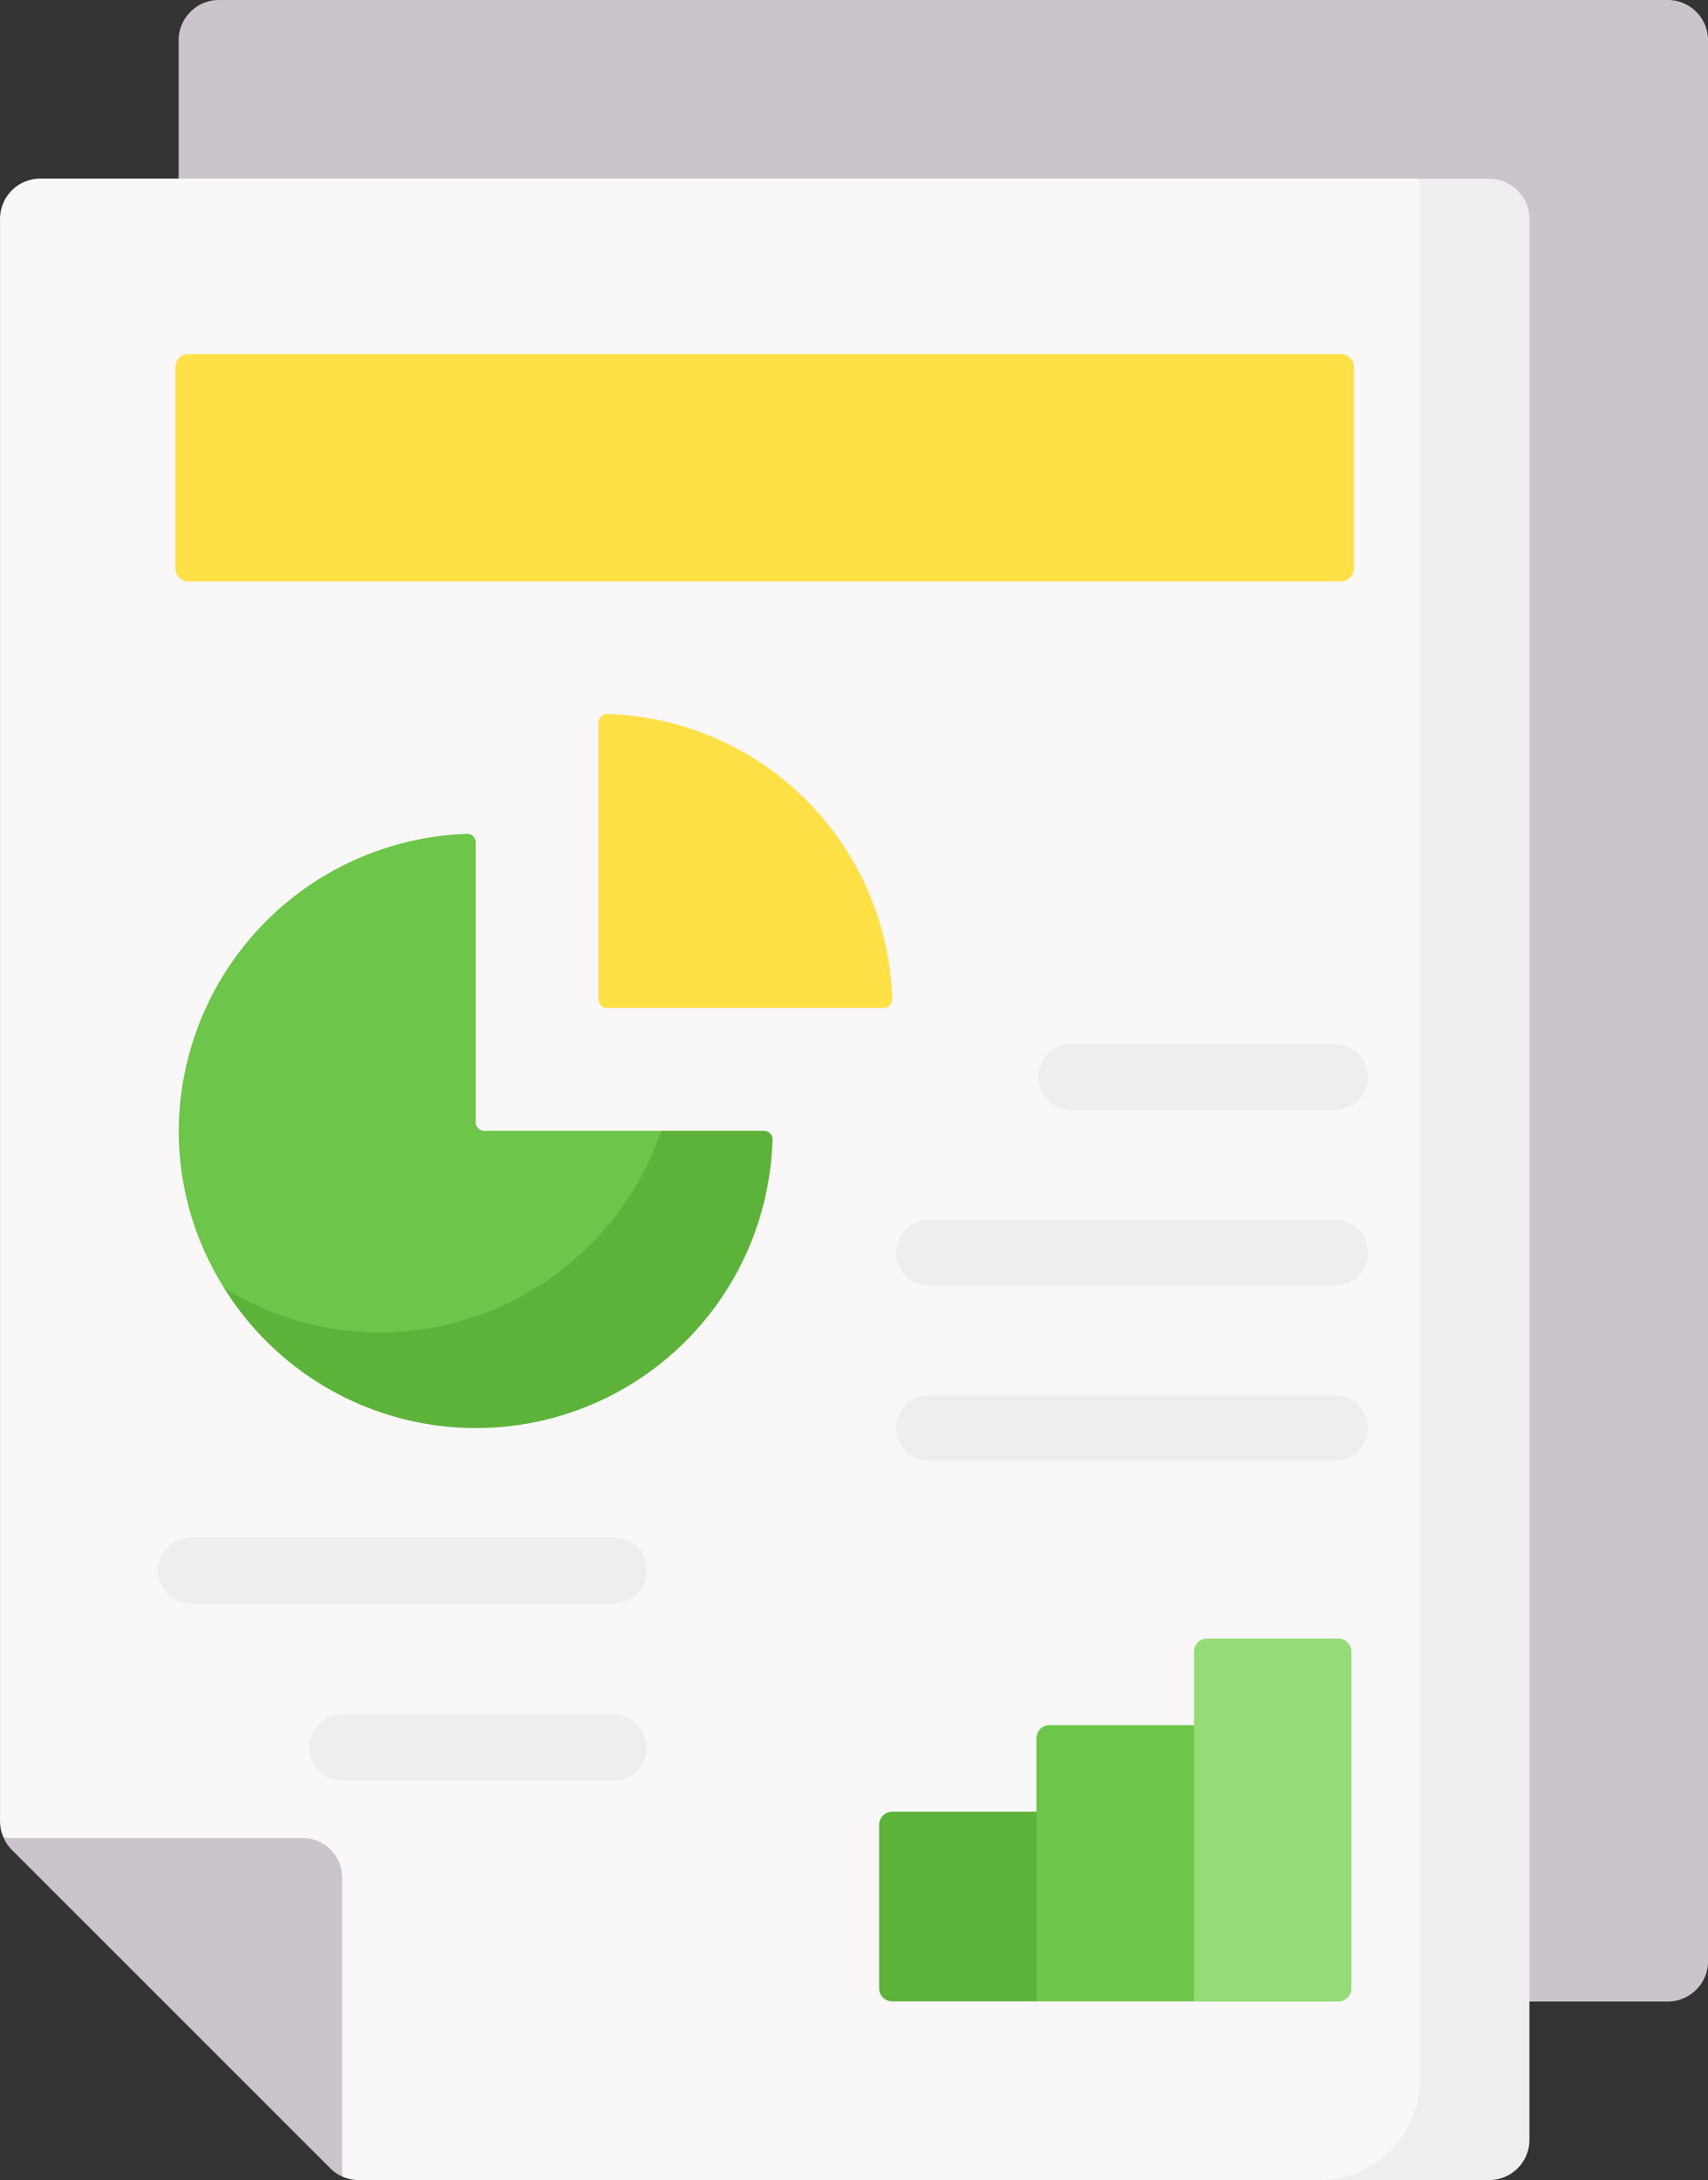<svg xmlns="http://www.w3.org/2000/svg" width="53.117" height="67.76" viewBox="0 0 53.117 67.76">
  <rect x="0" y="0" width="53.117" height="67.76" fill="#333333" stroke="none"/>
  <g id="analisar" transform="translate(-55.322)">
    <path id="Caminho_580" data-name="Caminho 580" d="M143.609,0H98.551A1.252,1.252,0,0,0,97.3,1.252v49.8a1.251,1.251,0,0,0,.367.885l9.905,9.905a1.251,1.251,0,0,0,.885.367h35.153a1.252,1.252,0,0,0,1.252-1.252V1.252A1.252,1.252,0,0,0,143.609,0Z" transform="translate(-36.422)" fill="#cbc4cc"/>
    <g id="Grupo_455" data-name="Grupo 455" transform="translate(55.322 5.554)">
      <path id="Caminho_581" data-name="Caminho 581" d="M102.34,44.063l-.257,58.153a1.252,1.252,0,0,1-1.252,1.252l-3.855.707H66.48a1.244,1.244,0,0,1-.518-.113l-1.706-8.107a1.227,1.227,0,0,0-1.227-1.227l-7.592-1.191a1.227,1.227,0,0,1-.114-.518v-49.8a1.252,1.252,0,0,1,1.252-1.252h42.9l1.614.842a1.252,1.252,0,0,1,1.252,1.252Z" transform="translate(-55.322 -41.97)" fill="#f9f7f8"/>
      <path id="Caminho_582" data-name="Caminho 582" d="M66.713,432.842v9.3a1.246,1.246,0,0,1-.367-.254l-9.906-9.9a1.221,1.221,0,0,1-.252-.367h9.3A1.227,1.227,0,0,1,66.713,432.842Z" transform="translate(-56.073 -380.048)" fill="#cbc4cc"/>
    </g>
    <g id="Grupo_456" data-name="Grupo 456" transform="translate(96.339 5.554)">
      <path id="Caminho_583" data-name="Caminho 583" d="M371.8,43.222v59.7a1.252,1.252,0,0,1-1.252,1.252h-5.293a3.136,3.136,0,0,0,3.136-3.136V41.97h2.157A1.252,1.252,0,0,1,371.8,43.222Z" transform="translate(-365.253 -41.97)" fill="#efedef"/>
    </g>
    <path id="Caminho_584" data-name="Caminho 584" d="M132.779,90.239H96.943a.409.409,0,0,1-.409-.409V83.587a.409.409,0,0,1,.409-.409h35.836a.409.409,0,0,1,.409.409V89.83a.409.409,0,0,1-.409.409Z" transform="translate(-35.758 -72.17)" fill="#ffe046"/>
    <g id="Grupo_457" data-name="Grupo 457" transform="translate(60.877 25.915)">
      <path id="Caminho_585" data-name="Caminho 585" d="M106.8,205.052h5.51l2.669.41a.263.263,0,0,1,.264.268c-.144,4.945-3.622,7.972-8.6,7.972-3.287,0-5.389-1.615-7.941-3.784a9.143,9.143,0,0,1-1.4-4.866,9.282,9.282,0,0,1,8.968-9.232.263.263,0,0,1,.268.264v8.7A.264.264,0,0,0,106.8,205.052Z" transform="translate(-97.298 -195.819)" fill="#6dc54a"/>
      <path id="Caminho_586" data-name="Caminho 586" d="M124.963,265.849a9.225,9.225,0,0,1-17.066,4.6,9.14,9.14,0,0,0,4.866,1.4,9.291,9.291,0,0,0,8.741-6.269H124.7A.262.262,0,0,1,124.963,265.849Z" transform="translate(-106.494 -256.349)" fill="#5db33a"/>
    </g>
    <path id="Caminho_587" data-name="Caminho 587" d="M195.954,176.552v-8.589a.272.272,0,0,1,.277-.273,9.139,9.139,0,0,1,8.858,8.858.272.272,0,0,1-.273.277h-8.589A.273.273,0,0,1,195.954,176.552Z" transform="translate(-122.02 -145.497)" fill="#ffe046"/>
    <g id="Grupo_463" data-name="Grupo 463" transform="translate(60.23 32.454)">
      <g id="Grupo_458" data-name="Grupo 458" transform="translate(27.379)">
        <path id="Caminho_588" data-name="Caminho 588" d="M308.515,247.275h-8.206a1.022,1.022,0,1,1,0-2.045h8.206a1.022,1.022,0,1,1,0,2.045Z" transform="translate(-299.287 -245.23)" fill="#efedef"/>
      </g>
      <g id="Grupo_459" data-name="Grupo 459" transform="translate(0 15.337)">
        <path id="Caminho_589" data-name="Caminho 589" d="M106.6,363.167H93.432a1.022,1.022,0,0,1,0-2.045H106.6a1.022,1.022,0,0,1,0,2.045Z" transform="translate(-92.41 -361.122)" fill="#efedef"/>
      </g>
      <g id="Grupo_460" data-name="Grupo 460" transform="translate(4.709 20.841)">
        <path id="Caminho_590" data-name="Caminho 590" d="M137.466,404.755h-8.455a1.022,1.022,0,0,1,0-2.045h8.455a1.022,1.022,0,0,1,0,2.045Z" transform="translate(-127.989 -402.71)" fill="#efedef"/>
      </g>
      <g id="Grupo_461" data-name="Grupo 461" transform="translate(22.966 5.453)">
        <path id="Caminho_591" data-name="Caminho 591" d="M279.584,288.482H266.965a1.022,1.022,0,1,1,0-2.045h12.619a1.022,1.022,0,0,1,0,2.045Z" transform="translate(-265.943 -286.437)" fill="#efedef"/>
      </g>
      <g id="Grupo_462" data-name="Grupo 462" transform="translate(22.966 10.907)">
        <path id="Caminho_592" data-name="Caminho 592" d="M279.584,329.69H266.965a1.022,1.022,0,1,1,0-2.045h12.619a1.022,1.022,0,0,1,0,2.045Z" transform="translate(-265.943 -327.645)" fill="#efedef"/>
      </g>
    </g>
    <g id="Grupo_464" data-name="Grupo 464" transform="translate(82.662 50.928)">
      <path id="Caminho_593" data-name="Caminho 593" d="M266.8,431.371h-4.487a.409.409,0,0,1-.409-.409v-5.078a.409.409,0,0,1,.409-.409H266.8l1.074,2.948Z" transform="translate(-261.904 -420.094)" fill="#5db33a"/>
      <path id="Caminho_594" data-name="Caminho 594" d="M303.792,413.734h-4.9v-8.178a.409.409,0,0,1,.409-.409h4.487l1.29,4.293Z" transform="translate(-294 -402.457)" fill="#6dc54a"/>
      <path id="Caminho_595" data-name="Caminho 595" d="M340.375,396.1h-4.487V385.228a.409.409,0,0,1,.409-.409h4.078a.409.409,0,0,1,.409.409v10.459A.409.409,0,0,1,340.375,396.1Z" transform="translate(-326.097 -384.819)" fill="#94dc77"/>
    </g>
  </g>
</svg>
